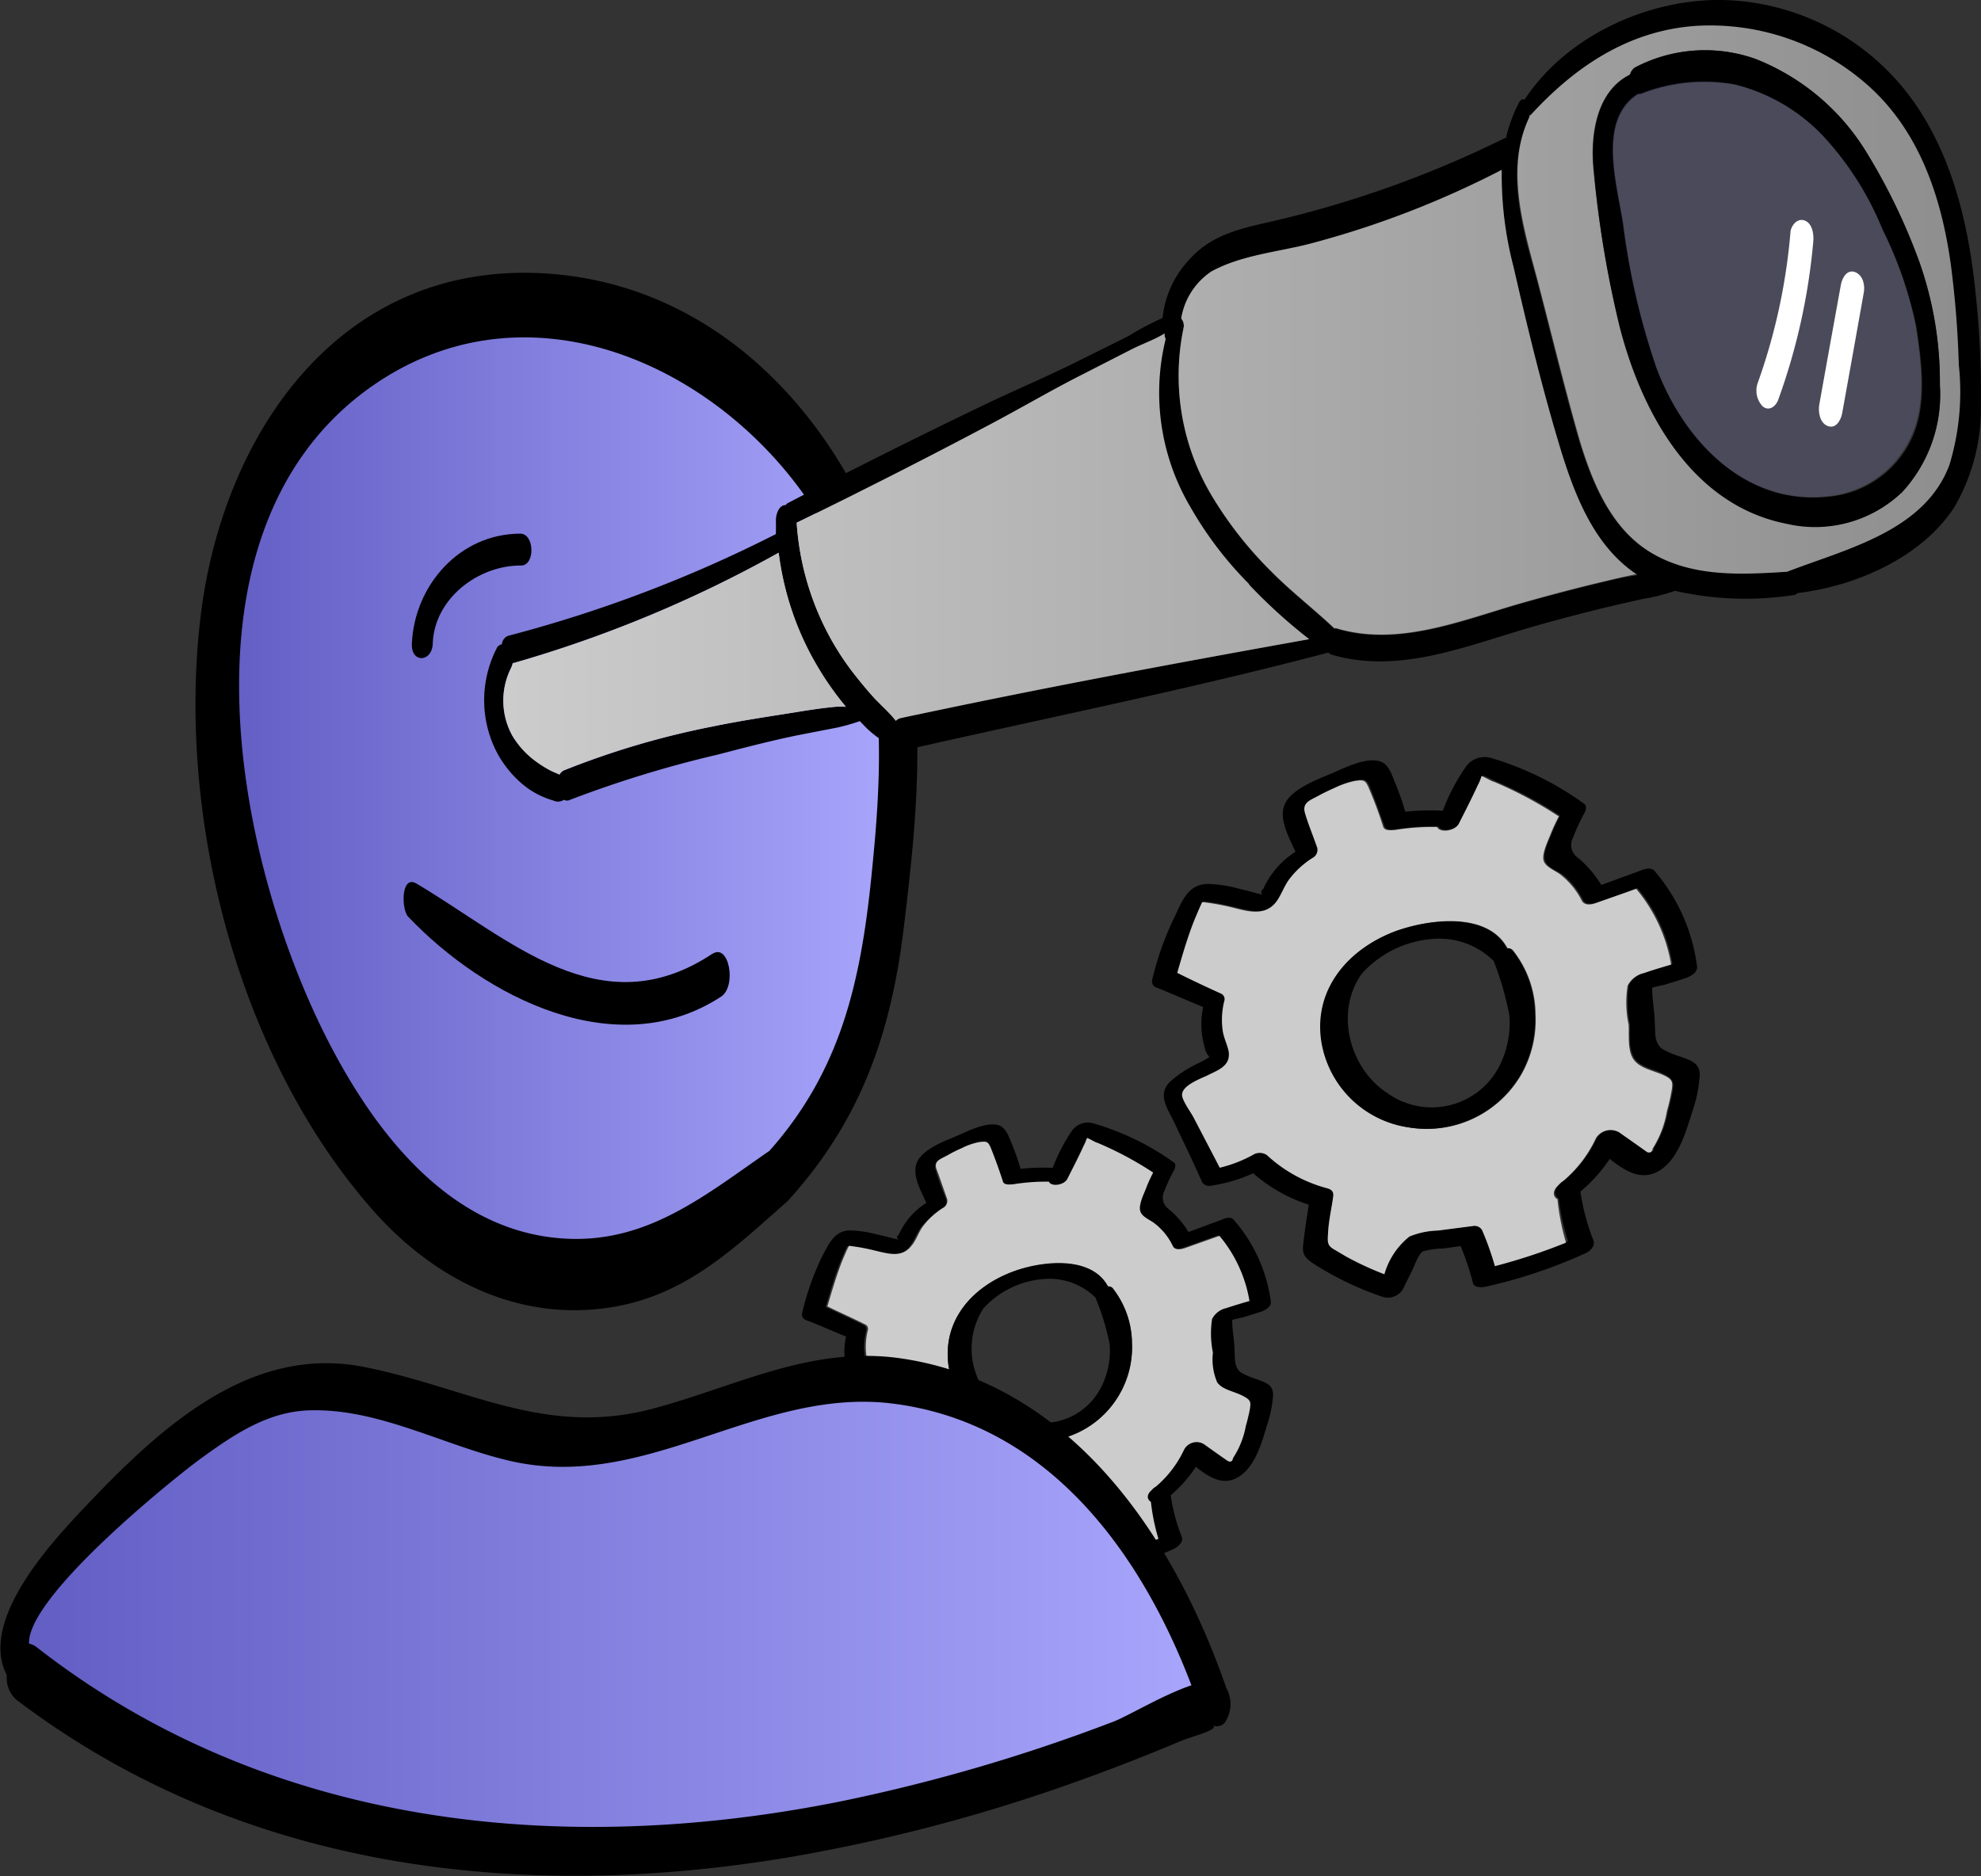 <svg xmlns="http://www.w3.org/2000/svg" xmlns:xlink="http://www.w3.org/1999/xlink" id="vorlage" viewBox="0 0 139.25 131.91"><rect x="0" y="0" width="139.25" height="131.91" fill="#333333" stroke="none"/><defs><linearGradient id="Unbenannter_Verlauf_8" x1="76.09" y1="55.59" x2="123.92" y2="55.59" gradientTransform="matrix(-1, 0, 0, 1, 139.32, 0)" gradientUnits="userSpaceOnUse"><stop offset="0" stop-color="#a9a6fd"></stop><stop offset="1" stop-color="#615dc3"></stop></linearGradient><linearGradient id="Unbenannter_Verlauf_8-2" x1="53.88" y1="114.22" x2="138.17" y2="114.22" xlink:href="#Unbenannter_Verlauf_8"></linearGradient><linearGradient id="Unbenannter_Verlauf_107" x1="35.39" y1="28.12" x2="137.75" y2="28.12" gradientUnits="userSpaceOnUse"><stop offset="0" stop-color="#ccc"></stop><stop offset="1" stop-color="#8e8e8e"></stop></linearGradient></defs><path d="M112,87.19a15.47,15.47,0,0,1-.91-3.41,10.72,10.72,0,0,0,2.06-2.3c1,.79,2.13,1.54,3.34.91,1.44-.74,2-2.77,2.46-4.21a9.76,9.76,0,0,0,.53-2.62c0-.81-.62-1-1.29-1.25a6.3,6.3,0,0,1-1.36-.57c-.57-.46-.46-1.13-.51-1.76,0-.82-.2-1.7-.18-2.54.28-.09.76-.17.92-.22l1.4-.44c.33-.11.9-.4.83-.84a12.79,12.79,0,0,0-3-6.72c-.23-.26-.7-.13-1,0l-2.73,1a7.69,7.69,0,0,0-1.63-1.9,1.11,1.11,0,0,1-.34-1.47,13.77,13.77,0,0,1,.79-1.7c.09-.17.18-.47,0-.62a21.52,21.52,0,0,0-6.51-3.22,1.62,1.62,0,0,0-1.79.54A14.13,14.13,0,0,0,101.42,57a16.67,16.67,0,0,0-2.64.07,19.33,19.33,0,0,0-.7-2c-.21-.48-.4-1.22-.93-1.48-1-.48-2.73.45-3.64.83s-2.71,1.05-3.19,2.1.31,2.37.74,3.37a6,6,0,0,0-2.25,2.59c-.19.16-.21.3-.06.43l-.67-.18c-.35-.09-.7-.18-1-.25a8.83,8.83,0,0,0-2.16-.33c-1.35,0-1.79,1.1-2.29,2.18A21.19,21.19,0,0,0,81,68.85a.45.45,0,0,0,.26.57c1.12.44,2.2.93,3.31,1.38a6,6,0,0,0,.2,3.14c.21.49.4.26,0,.53-.28.17-.59.3-.87.45a7.9,7.9,0,0,0-1.65,1.13c-.91.9-.21,1.83.25,2.78.68,1.43,1.37,2.86,2,4.28a.58.58,0,0,0,.59.26,11,11,0,0,0,3-.88A11,11,0,0,0,92,84.7c-.14.92-.29,1.84-.39,2.76-.1.74.14,1,.77,1.42a22.39,22.39,0,0,0,4.81,2.3,1.25,1.25,0,0,0,1.4-.5l.66-1.33c.19-.37.44-1.16.76-1.36a5.15,5.15,0,0,1,1.43-.21l1.23-.17a18.45,18.45,0,0,1,.87,2.6c.08.34.64.31.87.26a35.47,35.47,0,0,0,7-2.34C111.75,88,112.17,87.6,112,87.19ZM105.09,89a20.56,20.56,0,0,0-.9-2.53.61.61,0,0,0-.64-.29l-2.47.32a5.63,5.63,0,0,0-2,.42,5.25,5.25,0,0,0-1.76,2.65,21.7,21.7,0,0,1-2.68-1.24l-.76-.45c-.61-.37-.55-.66-.51-1.33s.24-1.62.35-2.41c.06-.37-.1-.53-.44-.62a10,10,0,0,1-4.22-2.33.9.9,0,0,0-1,0,9.43,9.43,0,0,1-2.31.89L84,78.54c-.19-.38-.83-1.2-.82-1.62,0-.66,1.31-1.13,1.79-1.36.71-.36,1.62-.69,1.49-1.65-.08-.5-.34-1-.42-1.47a5.41,5.41,0,0,1,.11-2.12.42.42,0,0,0-.23-.51c-1-.5-2.06-1-3.08-1.46.37-1.27.73-2.53,1.22-3.75.14-.33.28-.67.43-1l.1-.22h.07a17,17,0,0,1,2.11.39c1.06.25,2.22.64,3-.38.37-.48.56-1.09.92-1.59a6.21,6.21,0,0,1,1.66-1.53.64.64,0,0,0,.33-.72c-.28-.81-.62-1.61-.86-2.43s.33-.88.91-1.2c.38-.21.78-.4,1.19-.58a6,6,0,0,1,1.4-.48c.64-.09.74-.08,1,.53.35.88.68,1.78,1,2.69.1.31.56.27.79.23a16.36,16.36,0,0,1,3-.21c.2.43,1.27.28,1.53-.25.45-.89.9-1.77,1.32-2.68a3.2,3.2,0,0,0,.27-.66c.34.14.76.36.86.4a28.22,28.22,0,0,1,4.57,2.44c-.21.41-.41.83-.58,1.26s-.63,1.31-.49,1.84.82.75,1.2,1a5.4,5.4,0,0,1,1.49,1.83c.19.37.68.27,1,.16,1-.34,1.89-.66,2.82-1a11.21,11.21,0,0,1,2.46,5.33c-.64.19-1.27.37-1.89.59a1.72,1.72,0,0,0-1.17.89,7.5,7.5,0,0,0,.07,2.75c0,.73-.11,1.81.35,2.44s1.43.75,2.07,1.09.71.53.56,1.33c-.08.41-.17.81-.29,1.21a7.06,7.06,0,0,1-1,2.63c0,.24-.17.32-.38.26l-.66-.47-1.32-.93a1.22,1.22,0,0,0-1.64.43,8.69,8.69,0,0,1-2.3,3,1.24,1.24,0,0,0-.32.28c-.47.4-.38.78-.07,1a16.52,16.52,0,0,0,.65,3A40.65,40.65,0,0,1,105.09,89Z"></path><path d="M109.48,84.32c-.31-.18-.4-.56.07-1a1.24,1.24,0,0,1,.32-.28,8.69,8.69,0,0,0,2.3-3,1.22,1.22,0,0,1,1.64-.43l1.32.93.66.47c.21.06.34,0,.38-.26a7.06,7.06,0,0,0,1-2.63c.12-.4.21-.8.29-1.21.15-.8.18-1-.56-1.33s-1.63-.47-2.07-1.09-.31-1.71-.35-2.44a7.5,7.5,0,0,1-.07-2.75,1.72,1.72,0,0,1,1.17-.89c.62-.22,1.25-.4,1.89-.59a11.21,11.21,0,0,0-2.46-5.33c-.93.34-1.87.66-2.82,1-.3.11-.79.21-1-.16a5.4,5.4,0,0,0-1.49-1.83c-.38-.3-1.07-.53-1.2-1s.3-1.36.49-1.84.37-.85.58-1.26a28.22,28.22,0,0,0-4.57-2.44c-.1,0-.52-.26-.86-.4a3.2,3.2,0,0,1-.27.66c-.42.91-.87,1.79-1.32,2.68-.26.53-1.33.68-1.53.25a16.36,16.36,0,0,0-3,.21c-.23,0-.69.08-.79-.23-.29-.91-.62-1.81-1-2.69-.26-.61-.36-.62-1-.53a6,6,0,0,0-1.4.48c-.41.18-.81.37-1.19.58-.58.32-1.12.47-.91,1.2s.58,1.62.86,2.43a.64.64,0,0,1-.33.72,6.21,6.21,0,0,0-1.66,1.53c-.36.5-.55,1.11-.92,1.59-.8,1-2,.63-3,.38a17,17,0,0,0-2.11-.39h-.07l-.1.22c-.15.33-.29.67-.43,1-.49,1.22-.85,2.48-1.22,3.75,1,.5,2.06,1,3.08,1.46a.42.42,0,0,1,.23.51,5.41,5.41,0,0,0-.11,2.12c.08.51.34,1,.42,1.47.13,1-.78,1.29-1.49,1.65-.48.23-1.79.7-1.79,1.36,0,.42.63,1.24.82,1.62l1.83,3.51a9.43,9.43,0,0,0,2.31-.89.9.9,0,0,1,1,0,10,10,0,0,0,4.22,2.33c.34.09.5.25.44.62-.11.79-.3,1.61-.35,2.41s-.1,1,.51,1.33l.76.45a21.7,21.7,0,0,0,2.68,1.24,5.25,5.25,0,0,1,1.76-2.65,5.63,5.63,0,0,1,2-.42l2.47-.32a.61.61,0,0,1,.64.29,20.56,20.56,0,0,1,.9,2.53,40.65,40.65,0,0,0,5-1.65A16.52,16.52,0,0,1,109.48,84.32ZM99,79.26a7.26,7.26,0,0,1-6.09-6.15c-.49-3.66,1.93-6.38,5.17-7.62,2.26-.87,6.49-1.44,7.89,1.18a.47.47,0,0,1,.37.13,7.32,7.32,0,0,1,1.6,4.52,7.76,7.76,0,0,1-1,4.23A7.67,7.67,0,0,1,99,79.26Z" style="fill:#ccc"></path><path d="M106.89,75.55a7.76,7.76,0,0,0,1-4.23,7.32,7.32,0,0,0-1.6-4.52.47.47,0,0,0-.37-.13c-1.4-2.62-5.63-2-7.89-1.18-3.24,1.24-5.66,4-5.17,7.62A7.26,7.26,0,0,0,99,79.26,7.67,7.67,0,0,0,106.89,75.55Zm-9.43,1.26c-2.64-1.75-3.65-5.74-1.71-8.38a7.45,7.45,0,0,1,4.9-2.41A5.43,5.43,0,0,1,105,67.57a21.71,21.71,0,0,1,1.1,3.82,6.71,6.71,0,0,1-.82,3.78A5.35,5.35,0,0,1,97.46,76.81Z"></path><path d="M83.07,108.05a13,13,0,0,1-.78-2.92,9.24,9.24,0,0,0,1.77-2c.86.68,1.83,1.33,2.87.78,1.23-.63,1.74-2.38,2.1-3.61a8.26,8.26,0,0,0,.46-2.25c0-.69-.53-.84-1.11-1.07a5.18,5.18,0,0,1-1.16-.49c-.49-.39-.4-1-.44-1.51,0-.71-.18-1.46-.16-2.18.25-.08.66-.15.79-.19l1.21-.38c.28-.09.76-.34.71-.72a10.89,10.89,0,0,0-2.62-5.76c-.2-.23-.6-.11-.82,0l-2.35.87A6.31,6.31,0,0,0,82.14,85a1,1,0,0,1-.29-1.27,12,12,0,0,1,.68-1.46c.08-.15.15-.4,0-.53A18.53,18.53,0,0,0,76.92,79a1.38,1.38,0,0,0-1.54.46A12.24,12.24,0,0,0,74,82.11a14.27,14.27,0,0,0-2.26.07,16.35,16.35,0,0,0-.61-1.74c-.18-.41-.34-1-.79-1.27-.86-.41-2.34.38-3.12.71s-2.34.9-2.75,1.81.27,2,.64,2.89a5.06,5.06,0,0,0-1.93,2.22c-.16.14-.18.26,0,.37L62.53,87c-.3-.07-.6-.15-.9-.21a7.82,7.82,0,0,0-1.86-.28c-1.15,0-1.53,1-2,1.87a18.82,18.82,0,0,0-1.38,3.92.42.42,0,0,0,.23.5c1,.37,1.89.79,2.85,1.17a5,5,0,0,0,.16,2.7c.18.42.35.23,0,.46s-.5.25-.74.39a6.33,6.33,0,0,0-1.42,1c-.78.77-.18,1.58.21,2.39l1.77,3.67a.5.5,0,0,0,.5.23,9.34,9.34,0,0,0,2.56-.76,9.59,9.59,0,0,0,3.36,1.9c-.12.79-.24,1.57-.34,2.36-.08.64.13.88.66,1.22a19.21,19.21,0,0,0,4.14,2,1.1,1.1,0,0,0,1.2-.43l.56-1.14c.17-.32.38-1,.66-1.17a4.09,4.09,0,0,1,1.22-.18l1-.15a14.73,14.73,0,0,1,.75,2.24c.07.29.55.26.75.22a31.58,31.58,0,0,0,6-2C82.85,108.73,83.2,108.4,83.07,108.05Zm-5.94,1.55a17.53,17.53,0,0,0-.77-2.17.55.55,0,0,0-.55-.25l-2.12.28a4.94,4.94,0,0,0-1.67.36,4.48,4.48,0,0,0-1.51,2.28A20.11,20.11,0,0,1,68.2,109l-.65-.39c-.52-.32-.47-.56-.43-1.14s.2-1.39.3-2.07c0-.31-.09-.45-.38-.53a8.49,8.49,0,0,1-3.63-2,.78.78,0,0,0-.81,0,7.67,7.67,0,0,1-2,.77l-1.56-3c-.17-.33-.72-1-.71-1.39,0-.57,1.13-1,1.54-1.17.61-.31,1.39-.59,1.28-1.42-.07-.42-.29-.82-.36-1.25a4.7,4.7,0,0,1,.09-1.83.34.34,0,0,0-.2-.43c-.87-.44-1.76-.83-2.64-1.26.32-1.08.63-2.16,1.05-3.22.12-.28.24-.57.37-.85l.09-.19h0a13.73,13.73,0,0,1,1.81.33c.92.21,1.91.55,2.59-.33.32-.4.49-.93.8-1.36A5.37,5.37,0,0,1,66.23,85a.56.56,0,0,0,.29-.62c-.25-.69-.54-1.38-.74-2.08s.28-.76.77-1a9.78,9.78,0,0,1,1-.5,4.63,4.63,0,0,1,1.2-.42c.55-.07.64-.07.86.46.3.76.58,1.53.83,2.31.09.27.48.23.68.2a14.46,14.46,0,0,1,2.55-.19c.17.38,1.08.25,1.31-.21.38-.76.78-1.52,1.13-2.3a3.28,3.28,0,0,0,.24-.57c.29.12.65.31.74.35A24.06,24.06,0,0,1,81,82.44c-.18.36-.34.72-.49,1.08s-.54,1.13-.43,1.58.71.65,1,.9a4.37,4.37,0,0,1,1.28,1.58c.17.31.59.22.85.13l2.42-.86a9.59,9.59,0,0,1,2.11,4.58c-.55.16-1.09.32-1.63.5a1.48,1.48,0,0,0-1,.77,6.71,6.71,0,0,0,.06,2.36,4.11,4.11,0,0,0,.3,2.09c.38.53,1.23.65,1.78.94s.61.45.48,1.14c-.07.35-.15.7-.25,1a6.08,6.08,0,0,1-.9,2.25c0,.21-.14.28-.33.22l-.56-.39-1.14-.81a1,1,0,0,0-1.4.37,7.71,7.71,0,0,1-2,2.62.91.91,0,0,0-.28.23c-.4.35-.32.67-.06.83a14.5,14.5,0,0,0,.55,2.6A33,33,0,0,1,77.13,109.6Z"></path><path d="M80.9,105.59c-.26-.16-.34-.48.06-.83a.91.91,0,0,1,.28-.23,7.71,7.71,0,0,0,2-2.62,1,1,0,0,1,1.4-.37l1.14.81.56.39c.19.06.3,0,.33-.22a6.08,6.08,0,0,0,.9-2.25c.1-.34.18-.69.25-1,.13-.69.15-.82-.48-1.14s-1.4-.41-1.78-.94a4.11,4.11,0,0,1-.3-2.09,6.71,6.71,0,0,1-.06-2.36,1.48,1.48,0,0,1,1-.77c.54-.18,1.08-.34,1.63-.5a9.59,9.59,0,0,0-2.11-4.58l-2.42.86c-.26.09-.68.18-.85-.13A4.37,4.37,0,0,0,81.14,86c-.32-.25-.91-.45-1-.9s.27-1.16.43-1.58.31-.72.49-1.08a24.06,24.06,0,0,0-3.91-2.09c-.09,0-.45-.23-.74-.35a3.28,3.28,0,0,1-.24.57c-.35.78-.75,1.54-1.13,2.3-.23.46-1.14.59-1.31.21a14.46,14.46,0,0,0-2.55.19c-.2,0-.59.07-.68-.2-.25-.78-.53-1.55-.83-2.31-.22-.53-.31-.53-.86-.46a4.63,4.63,0,0,0-1.2.42,9.78,9.78,0,0,0-1,.5c-.49.27-1,.4-.77,1s.49,1.39.74,2.08a.56.56,0,0,1-.29.62,5.37,5.37,0,0,0-1.42,1.31c-.31.43-.48,1-.8,1.36-.68.88-1.67.54-2.59.33a13.73,13.73,0,0,0-1.81-.33h0l-.09.19c-.13.28-.25.57-.37.85-.42,1.06-.73,2.14-1.05,3.22.88.43,1.77.82,2.64,1.26a.34.34,0,0,1,.2.43,4.7,4.7,0,0,0-.09,1.83c.07.43.29.83.36,1.25.11.83-.67,1.11-1.28,1.42-.41.2-1.53.6-1.54,1.17,0,.36.54,1.06.71,1.39l1.56,3a7.67,7.67,0,0,0,2-.77.78.78,0,0,1,.81,0,8.49,8.49,0,0,0,3.63,2c.29.08.43.22.38.53-.1.68-.26,1.39-.3,2.07s-.09.82.43,1.14l.65.39a20.11,20.11,0,0,0,2.31,1.07A4.48,4.48,0,0,1,72,107.82a4.94,4.94,0,0,1,1.67-.36l2.12-.28a.55.55,0,0,1,.55.25,17.53,17.53,0,0,1,.77,2.17,33,33,0,0,0,4.32-1.41A14.5,14.5,0,0,1,80.9,105.59Zm-9-4.34A6.23,6.23,0,0,1,66.67,96c-.42-3.14,1.65-5.47,4.43-6.54,1.94-.75,5.58-1.24,6.78,1a.43.43,0,0,1,.32.11,6.34,6.34,0,0,1,1.37,3.88,6.62,6.62,0,0,1-7.67,6.82Z" style="fill:#ccc"></path><path d="M78.67,98.06a6.61,6.61,0,0,0,.9-3.63,6.34,6.34,0,0,0-1.37-3.88.43.43,0,0,0-.32-.11c-1.2-2.25-4.84-1.76-6.78-1-2.78,1.07-4.85,3.4-4.43,6.54a6.23,6.23,0,0,0,5.23,5.28A6.59,6.59,0,0,0,78.67,98.06Zm-8.09,1.08A5.23,5.23,0,0,1,69.12,92a6.37,6.37,0,0,1,4.2-2.07A4.64,4.64,0,0,1,77,91.22a17.84,17.84,0,0,1,1,3.27,5.66,5.66,0,0,1-.71,3.25A4.58,4.58,0,0,1,70.58,99.14Z"></path><path d="M54.73,82.68c7.36-7.89,7.09-14.5,8.29-25.61S60.45,33.88,52.08,26.94,30.72,19.48,23,27c-6.23,6.09-8.09,15.88-7.51,24.92a58.72,58.72,0,0,0,6.78,23.88c2.93,5.48,7,10.66,12.58,12.82A15.71,15.71,0,0,0,50.54,86Z" style="fill:url(#Unbenannter_Verlauf_8)"></path><path d="M1.83,117.67c-4.29-3.89,12.85-19.3,18.37-20.1,6.74-1,13.05,3.89,19.85,4,6.42.14,12.22-3.91,18.6-4.59,7.23-.78,14.42,3,19.18,8.48a40.7,40.7,0,0,1,7.61,14.34S34.75,147.5,1.83,117.67Z" style="fill:url(#Unbenannter_Verlauf_8-2)"></path><path d="M50.07,67.06C42.2,72.28,35.83,66,29.27,62.12c-1.1-.64-1.06,1.83-.58,2.33,5.39,5.66,14.65,10.42,22,5.62,1.11-.73.56-3.8-.62-3Z"></path><path d="M6,105.92c5.2-5.48,11.54-11.41,19.6-9.81,7.27,1.44,12.77,5,20.44,2.89,5.83-1.58,11-4.39,17.26-3.5,12,1.74,19.23,12.56,22.9,23.18a2.3,2.3,0,0,1,0,2.26l0,0a.72.72,0,0,1-1,.35h0c.65.29-1.39.78-2.23,1.13-2.23.94-4.49,1.83-6.77,2.65a119,119,0,0,1-20.8,5.52c-19.05,3.19-38.59.82-54.28-11.11a2.06,2.06,0,0,1-.64-1.7C-1.52,113.9,3.69,108.37,6,105.92ZM59.2,126.63a122.41,122.41,0,0,0,19-5.56c1-.36,3.56-1.92,5.55-2.58C80.1,108.9,73.43,99.88,62.47,98.65c-9.35-1-17.1,6.27-26.63,4.06-4.67-1.08-9.25-3.72-14.13-3.55-2.93.1-5.31,1.73-7.61,3.4-1.61,1.16-12.2,9.62-12.06,13a1.31,1.31,0,0,1,.55.26C18.84,128.5,39.5,130.61,59.2,126.63Z"></path><path d="M55.64,84.14l-.06.06a1.31,1.31,0,0,1-.22.25c-3.55,3.13-6.83,6.32-11.64,7.32-6.83,1.42-13.08-1.64-17.54-6.72C16.74,74.31,12.47,57.66,14.07,43.6c1.47-12.92,9.67-25.12,24-24.39,13.31.69,22.4,11.75,25.35,24,1.76,7.31,1,14.63.11,22S60.57,78.59,55.64,84.14Zm4.08-43.4c-5-13.21-21.68-22.8-34.37-13C12.14,38,16.59,60.61,23.09,73.24c3.43,6.67,8.85,13.61,17,13.86,5.64.17,9.64-3.19,14-6.19,5-5.64,6.39-11.83,7.15-19.16S62.33,47.67,59.72,40.74Z"></path><path d="M138.86,20.51c-.51-5-1.79-10.25-5-14.23A16.92,16.92,0,0,0,121.09,0c-5.27-.09-11,2.55-13.92,7-.13-.07-.26,0-.39.2a10.57,10.57,0,0,0-.92,2.51s0,0-.08,0a75,75,0,0,1-17,6c-2.09.48-3.86,1-5.28,2.65a7,7,0,0,0-1.78,4,19,19,0,0,0-2.37,1.25c-1.18.6-2.37,1.18-3.55,1.77-2.2,1.1-4.47,2.05-6.69,3.12q-6.93,3.33-13.75,6.88a.53.53,0,0,0-.13.13h0c-.52,0-.7.72-.69,1.12s0,.62,0,.92A93.78,93.78,0,0,1,35.73,44.7a.68.68,0,0,0-.45.6.48.48,0,0,0-.37.29,8,8,0,0,0-.09,7.1,7.58,7.58,0,0,0,2,2.52,5.88,5.88,0,0,0,1.32.8,5.17,5.17,0,0,0,.75.27.74.74,0,0,0,.75-.05.45.45,0,0,0,.44,0,79.87,79.87,0,0,1,10.39-3.18c1.91-.5,3.83-1,5.77-1.39l2.58-.5a13.78,13.78,0,0,0,1.62-.46l.25.26a6.52,6.52,0,0,0,1.75,1.34.54.54,0,0,0,.27,0c.12.34.35.56.67.49,10-2.28,20.06-4.29,30-6.91a.51.51,0,0,0,.23.15c4.33,1.27,8.64-.3,12.77-1.56,1.91-.59,3.85-1.1,5.79-1.59,1.09-.27,2.2-.52,3.3-.77a12.79,12.79,0,0,0,2.27-.57,22.42,22.42,0,0,0,8.33.3.44.44,0,0,0,.28-.14c4.09-.49,8.68-2.48,11-6a13.75,13.75,0,0,0,1.89-7.31A64.25,64.25,0,0,0,138.86,20.51ZM58.65,49.7c-.92.09-1.83.23-2.74.38-1.95.31-3.89.6-5.82,1a58.34,58.34,0,0,0-10.43,3.08.67.67,0,0,0-.32.3c-.2-.1-.43-.18-.64-.29a7.87,7.87,0,0,1-1.06-.67A6.07,6.07,0,0,1,36,51.7,5.11,5.11,0,0,1,35.9,47a1.82,1.82,0,0,0,.14-.39.11.11,0,0,0,.08,0,87.64,87.64,0,0,0,18.61-7.75,20.79,20.79,0,0,0,2,6.66,21.73,21.73,0,0,0,2.39,3.76l.34.39A5.72,5.72,0,0,0,58.65,49.7Zm4.68.79a.69.69,0,0,0-.35.2c-.4-.52-.9-.94-1.34-1.42s-.94-1.06-1.38-1.61a19.16,19.16,0,0,1-2.19-3.38A19.45,19.45,0,0,1,56,36.75q6.78-3.3,13.44-6.81c2.22-1.17,4.37-2.44,6.6-3.57l3.54-1.81c.71-.35,1.55-.65,2.25-1.08a1.52,1.52,0,0,0,0,.21,1.71,1.71,0,0,0,.07.18,15.8,15.8,0,0,0,1.71,11.77,25.75,25.75,0,0,0,4.16,5.47A37.77,37.77,0,0,0,92,44.94C82.45,46.66,72.87,48.44,63.33,50.49Zm49.54-9.6c-2,.47-4,1-5.93,1.55-4.19,1.2-8.64,3.08-13,1.77a.38.38,0,0,0-.15,0c-1.47-1.39-3.08-2.62-4.5-4.07a26.89,26.89,0,0,1-4-5.07,16.45,16.45,0,0,1-2.09-12,.76.76,0,0,0-.17-.64,4.93,4.93,0,0,1,2.11-3.3c2.07-1.14,4.58-1.36,6.84-1.93a65.59,65.59,0,0,0,13.58-5.22,25.48,25.48,0,0,0,.83,6.82c1,4.37,2.07,8.77,3.38,13.06,1,3.2,2.36,6.59,5.23,8.53l.1.06C114.36,40.54,113.61,40.71,112.87,40.89ZM137,32.67c-1.75,4.67-7.25,5.9-11.41,7.51h0c-3.17.2-6.62.32-9.47-1.29S111.92,34,111,31c-1.1-3.77-2-7.6-3-11.4-1-3.61-2.23-7.7-.52-11.29a.42.42,0,0,0,0-.12l.07,0c3.12-3.41,6.89-5.95,11.62-6.28a16.7,16.7,0,0,1,12.3,4.36c3.5,3.23,5,7.82,5.63,12.42a69.47,69.47,0,0,1,.56,7.06A17.64,17.64,0,0,1,137,32.67Z"></path><path d="M137.69,25.66a69.47,69.47,0,0,0-.56-7.06C136.49,14,135,9.41,131.5,6.18a16.7,16.7,0,0,0-12.3-4.36c-4.73.33-8.5,2.87-11.62,6.28l-.07,0a.42.42,0,0,1,0,.12c-1.71,3.59-.44,7.68.52,11.29,1,3.8,1.92,7.63,3,11.4.9,3,2.23,6.31,5.12,8s6.3,1.49,9.47,1.29h0c4.16-1.61,9.66-2.84,11.41-7.51A17.64,17.64,0,0,0,137.69,25.66Zm-4.06,9a8.84,8.84,0,0,1-8,2.13c-6.65-1.3-10.17-7.75-11.73-13.77A73.2,73.2,0,0,1,112,11.85c-.23-2.43.24-5.46,2.56-6.6a.92.92,0,0,1,.34-.5,10.58,10.58,0,0,1,8.47-.61,16,16,0,0,1,7.77,6.51,42.39,42.39,0,0,1,3.75,7.76,25.28,25.28,0,0,1,1.47,8.67A10.12,10.12,0,0,1,133.63,34.7Zm-18.52,5.69c-.75.15-1.5.32-2.24.5-2,.47-4,1-5.93,1.55-4.19,1.2-8.64,3.08-13,1.77a.38.38,0,0,0-.15,0c-1.47-1.39-3.08-2.62-4.5-4.07a26.89,26.89,0,0,1-4-5.07,16.45,16.45,0,0,1-2.09-12,.76.76,0,0,0-.17-.64,4.93,4.93,0,0,1,2.11-3.3c2.07-1.14,4.58-1.36,6.84-1.93a65.59,65.59,0,0,0,13.58-5.22,25.48,25.48,0,0,0,.83,6.82c1,4.37,2.07,8.77,3.38,13.06,1,3.2,2.36,6.59,5.23,8.53Zm-27.3.72a25.75,25.75,0,0,1-4.16-5.47,15.8,15.8,0,0,1-1.71-11.77,1.71,1.71,0,0,1-.07-.18,1.52,1.52,0,0,1,0-.21c-.7.43-1.54.73-2.25,1.08l-3.54,1.81c-2.23,1.13-4.38,2.4-6.6,3.57Q62.79,33.45,56,36.75a19.45,19.45,0,0,0,2.06,7.53,19.16,19.16,0,0,0,2.19,3.38c.44.55.89,1.1,1.38,1.61s.94.9,1.34,1.42a.69.69,0,0,1,.35-.2c9.54-2.05,19.12-3.83,28.71-5.55A37.77,37.77,0,0,1,87.81,41.11ZM59.13,49.28a21.73,21.73,0,0,1-2.39-3.76,20.79,20.79,0,0,1-2-6.66,87.64,87.64,0,0,1-18.61,7.75.11.11,0,0,1-.08,0,1.82,1.82,0,0,1-.14.39A5.11,5.11,0,0,0,36,51.7a6.07,6.07,0,0,0,1.62,1.8,7.87,7.87,0,0,0,1.06.67c.21.11.44.19.64.29a.67.67,0,0,1,.32-.3,58.34,58.34,0,0,1,10.43-3.08c1.93-.4,3.87-.69,5.82-1,.91-.15,1.82-.29,2.74-.38a5.72,5.72,0,0,1,.82,0Z" style="fill:url(#Unbenannter_Verlauf_107)"></path><path d="M134.92,18.41a42.39,42.39,0,0,0-3.75-7.76,16,16,0,0,0-7.77-6.51,10.58,10.58,0,0,0-8.47.61.92.92,0,0,0-.34.5c-2.32,1.14-2.79,4.17-2.56,6.6a73.2,73.2,0,0,0,1.84,11.21c1.56,6,5.08,12.47,11.73,13.77a8.84,8.84,0,0,0,8-2.13,10.12,10.12,0,0,0,2.76-7.62A25.28,25.28,0,0,0,134.92,18.41Zm-6.45,16.52c-5.85.61-10.13-4-12-9a50.39,50.39,0,0,1-2.36-10.15c-.43-2.83-1.83-7.33,1.05-9.16a.62.62,0,0,0,.18,0,12.1,12.1,0,0,1,6.63-.66,12.76,12.76,0,0,1,6.43,3.87,21.62,21.62,0,0,1,3.93,6.29,28.19,28.19,0,0,1,2.36,6.77c.37,2.34.75,5.18-.1,7.44A7.15,7.15,0,0,1,128.47,34.93Z"></path><path d="M134.65,22.85a28.19,28.19,0,0,0-2.36-6.77,21.62,21.62,0,0,0-3.93-6.29,12.76,12.76,0,0,0-6.43-3.87,12.1,12.1,0,0,0-6.63.66.62.62,0,0,1-.18,0c-2.88,1.83-1.48,6.33-1.05,9.16a50.39,50.39,0,0,0,2.36,10.15c1.91,5,6.19,9.62,12,9a7.15,7.15,0,0,0,6.08-4.64C135.4,28,135,25.19,134.65,22.85ZM127.46,17A43.9,43.9,0,0,1,125,28.1c-.16.46-.64.85-1.1.47a1.61,1.61,0,0,1-.33-1.69,41.84,41.84,0,0,0,2.28-10.49c0-.45.44-1.09,1-.89S127.51,16.5,127.46,17ZM131,20.64c-.5,2.81-1,5.62-1.51,8.43-.08.44-.42,1.1-1,.89s-.7-1-.61-1.51c.51-2.81,1-5.62,1.52-8.43.08-.45.41-1.11,1-.89S131.12,20.13,131,20.64Z" style="fill:#a9a6fd;opacity:0.2"></path><path d="M127.46,17A43.9,43.9,0,0,1,125,28.1c-.16.46-.64.85-1.1.47a1.61,1.61,0,0,1-.33-1.69,41.84,41.84,0,0,0,2.28-10.49c0-.45.44-1.09,1-.89S127.51,16.5,127.46,17Z" style="fill:#fff"></path><path d="M131,20.64c-.5,2.81-1,5.62-1.51,8.43-.08.44-.42,1.1-1,.89s-.7-1-.61-1.51c.51-2.81,1-5.62,1.52-8.43.08-.45.41-1.11,1-.89S131.12,20.13,131,20.64Z" style="fill:#fff"></path><path d="M30.42,45.22c.13-3.16,3.21-5.48,6.21-5.46,1,0,.95-2.23-.05-2.24-4.27,0-7.45,3.63-7.63,7.74-.06,1.38,1.41,1.32,1.47,0Z"></path></svg>